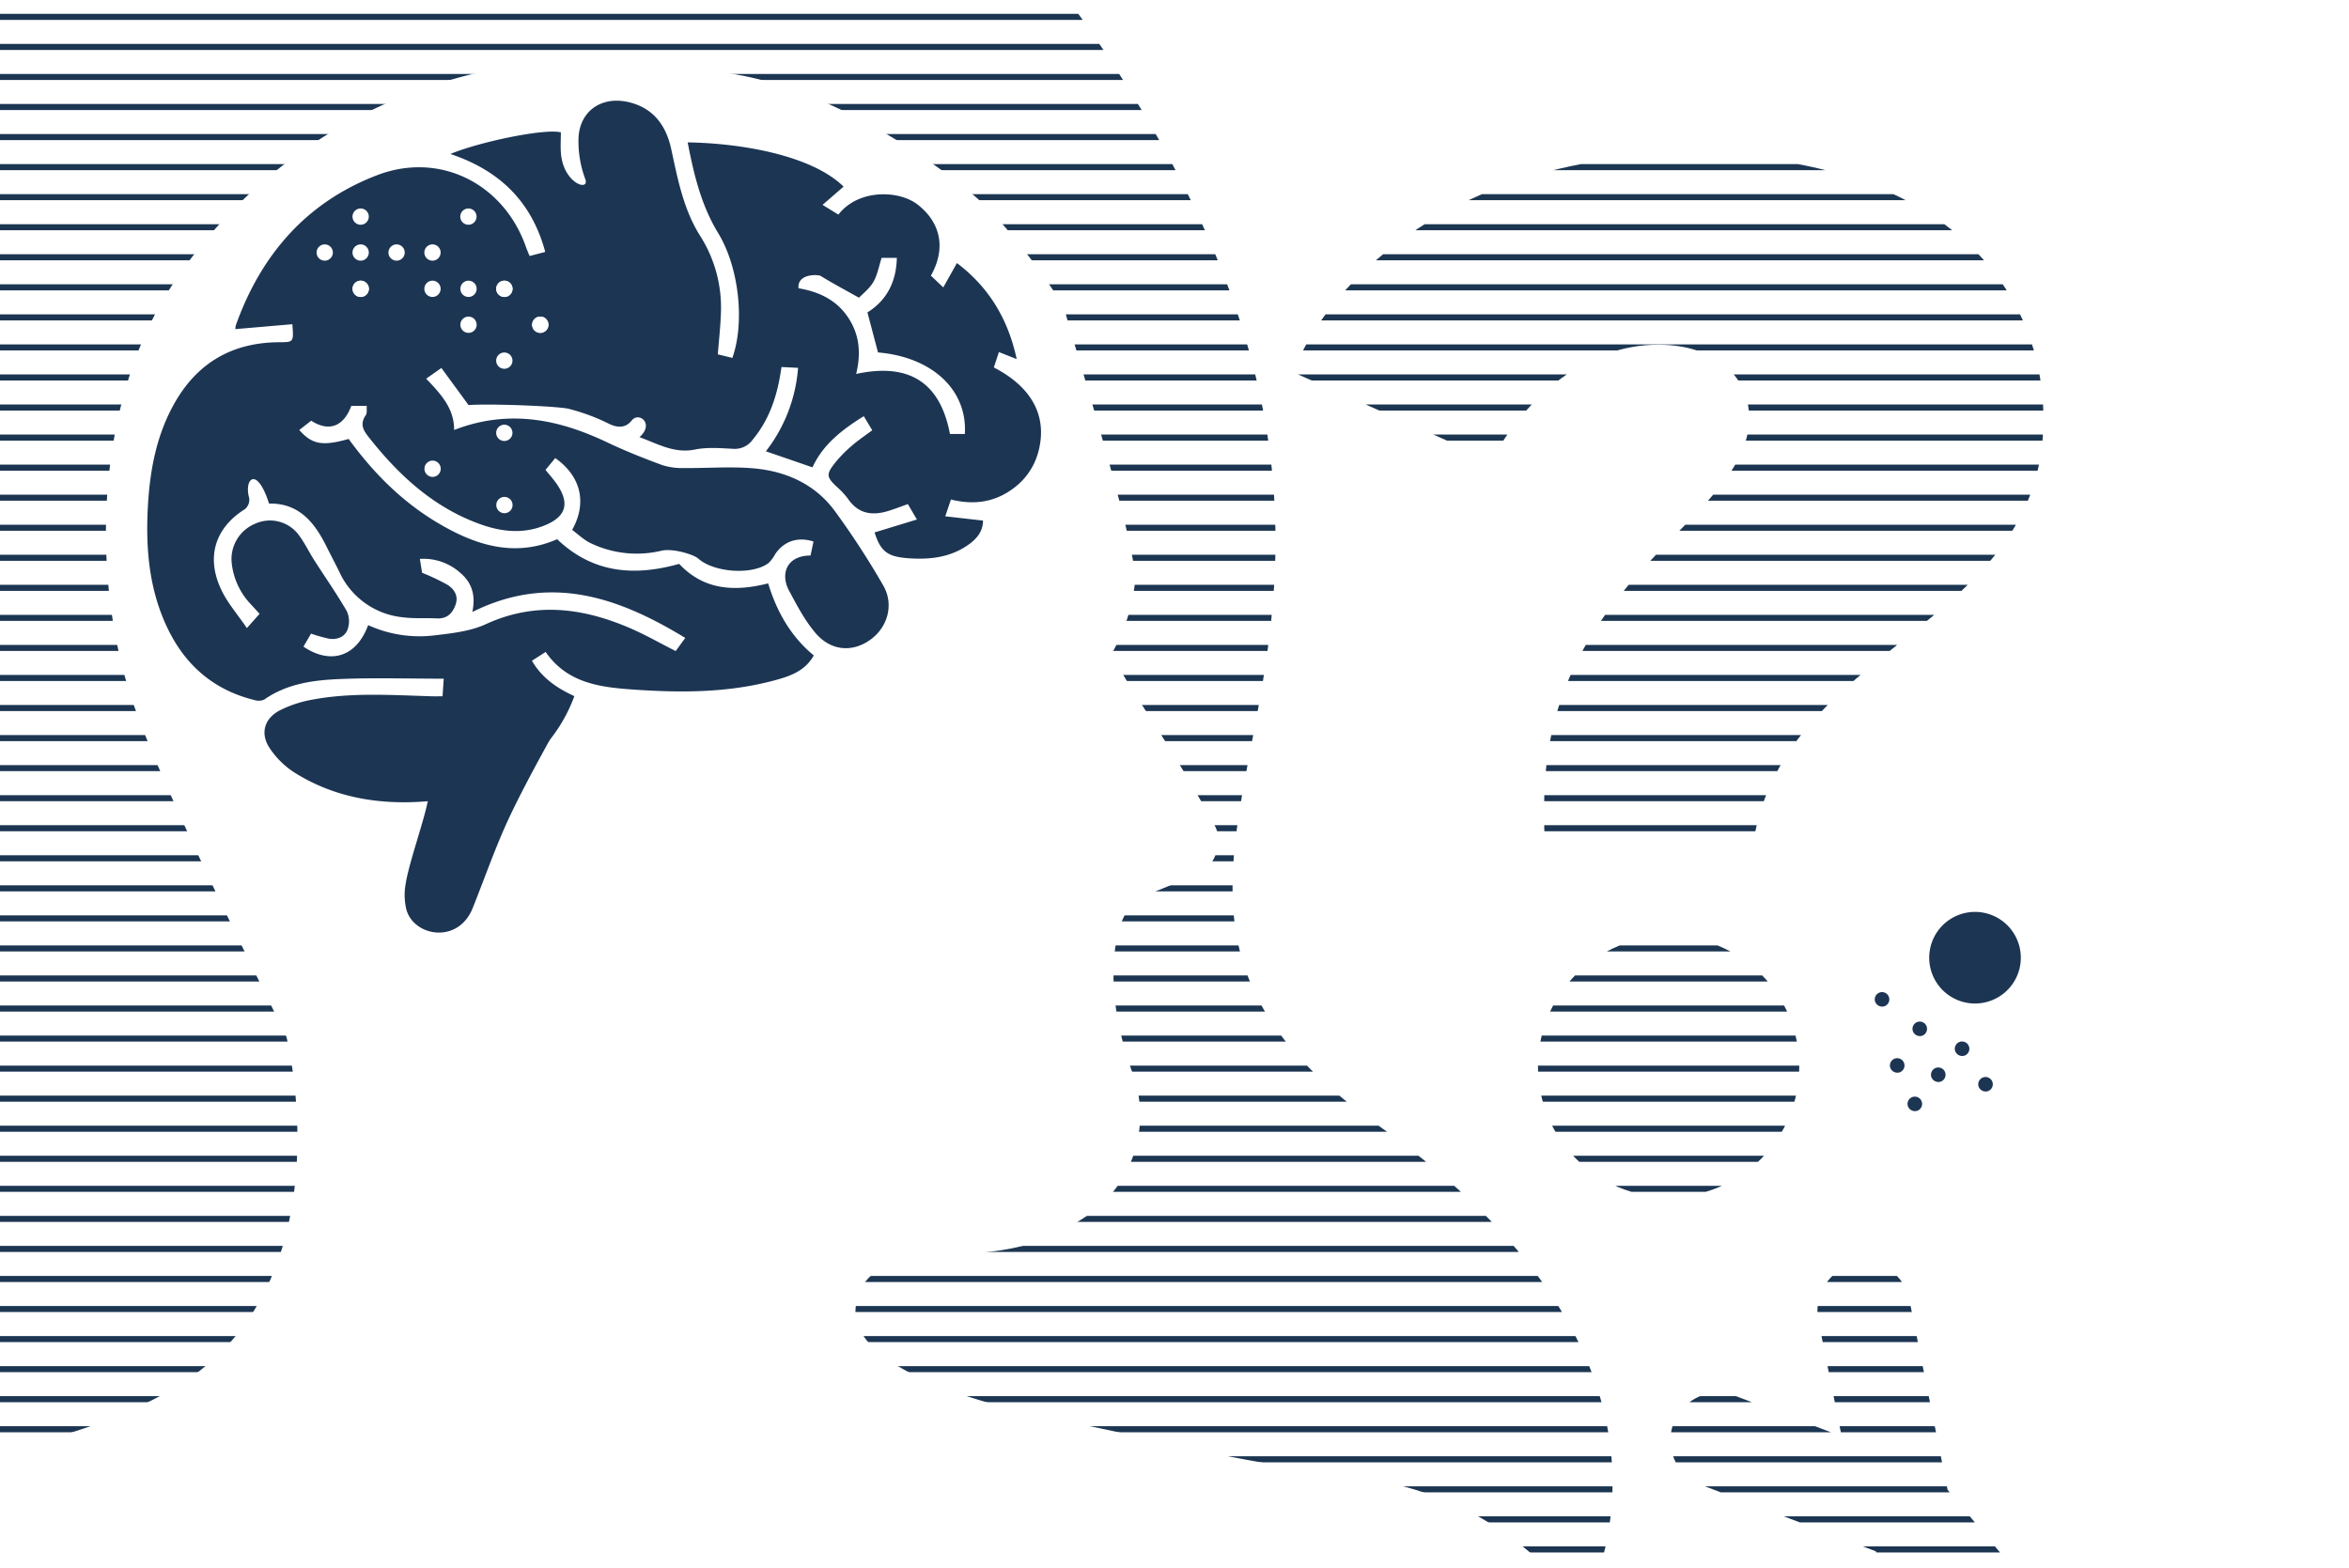 ﻿<?xml version="1.0" encoding="utf-8"?>
<svg xmlns="http://www.w3.org/2000/svg" xmlns:xlink="http://www.w3.org/1999/xlink" width="334" height="223" viewBox="0 0 672 448" preserveAspectRatio="xMidYMid slice">
  <rect x="0" y="0" width="672" height="448" fill="#808080" stroke="none"/>
  <defs>
    <clipPath id="clip-path">
      <path id="Path_17804" data-name="Path 17804" d="M0,0H602.26V449.688H0V0Z" transform="translate(-9603 -18412)" fill="#fff" />
    </clipPath>
    <clipPath id="clip-path-2">
      <path id="Path_17772" data-name="Path 17772" d="M606.349,408.132a13.873,13.873,0,0,0-10.325,16.224l6.653,33.07-30.848-11.732a13.622,13.622,0,0,0-9.682,25.452l50.213,19.1,5.311,6.345h35.257l-20-23.9L622,418.366a12.924,12.924,0,0,0-15.648-10.235M515.927,351.79a37.319,37.319,0,1,0,37.318-37.318,37.318,37.318,0,0,0-37.318,37.318M446.173,153.51l56.465,25.1c10.038-18.405,27.186-33.046,47.68-33.046,15.893,0,25.933,8.786,25.933,20.914,0,29.7-58.557,45.172-58.557,110.839a121.722,121.722,0,0,0,.418,12.965h58.973c7.111-58.973,83.234-63.155,83.234-123.386,0-39.316-30.952-75.705-101.636-75.705-71.1,0-105.819,41.828-112.511,62.322M67.093,48.593v428.43c6.743,7.526,35.365,13.066,42.214,19.567H533.152c11.962-37.895-.434-83.689-63.339-128.335-106.242-75.4,41.714-131.738-80.257-310.212q-3.887-5.685-7.828-10.956Z" transform="translate(-67.093 -47.086)" fill="none" />
    </clipPath>
    <clipPath id="clip-_1200_x_1500_59">
      <rect width="672" height="448" />
    </clipPath>
  </defs>
  <g id="_1200_x_1500_59" data-name="1200 x 1500 – 59" clip-path="url(#clip-_1200_x_1500_59)">
    <rect width="672" height="448" fill="#fff" />
    <g id="Mask_Group_4336" data-name="Mask Group 4336" transform="translate(9603 18412)" clip-path="url(#clip-path)">
      <g id="Group_13251" data-name="Group 13251" transform="translate(-9612.008 -18412)" clip-path="url(#clip-path-2)">
        <g id="Group_13250" data-name="Group 13250" transform="translate(-13.618 -56.138)">
          <g id="Group_13181" data-name="Group 13181">
            <rect id="Rectangle_22479" data-name="Rectangle 22479" width="857.102" height="1.729" fill="#1c3652" />
          </g>
          <g id="Group_13182" data-name="Group 13182" transform="translate(0 8.585)">
            <rect id="Rectangle_22480" data-name="Rectangle 22480" width="857.102" height="1.729" fill="#1c3652" />
          </g>
          <g id="Group_13183" data-name="Group 13183" transform="translate(0 17.17)">
            <rect id="Rectangle_22481" data-name="Rectangle 22481" width="857.102" height="1.729" fill="#1c3652" />
          </g>
          <g id="Group_13184" data-name="Group 13184" transform="translate(0 25.755)">
            <rect id="Rectangle_22482" data-name="Rectangle 22482" width="857.102" height="1.729" fill="#1c3652" />
          </g>
          <g id="Group_13185" data-name="Group 13185" transform="translate(0 34.34)">
            <rect id="Rectangle_22483" data-name="Rectangle 22483" width="857.102" height="1.729" fill="#1c3652" />
          </g>
          <g id="Group_13186" data-name="Group 13186" transform="translate(0 42.924)">
            <rect id="Rectangle_22484" data-name="Rectangle 22484" width="857.102" height="1.729" fill="#1c3652" />
          </g>
          <g id="Group_13187" data-name="Group 13187" transform="translate(0 51.51)">
            <rect id="Rectangle_22485" data-name="Rectangle 22485" width="857.102" height="1.729" fill="#1c3652" />
          </g>
          <g id="Group_13188" data-name="Group 13188" transform="translate(0 60.094)">
            <rect id="Rectangle_22486" data-name="Rectangle 22486" width="857.102" height="1.729" fill="#1c3652" />
          </g>
          <g id="Group_13189" data-name="Group 13189" transform="translate(0 68.679)">
            <rect id="Rectangle_22487" data-name="Rectangle 22487" width="857.102" height="1.729" fill="#1c3652" />
          </g>
          <g id="Group_13190" data-name="Group 13190" transform="translate(0 77.265)">
            <rect id="Rectangle_22488" data-name="Rectangle 22488" width="857.102" height="1.729" fill="#1c3652" />
          </g>
          <g id="Group_13191" data-name="Group 13191" transform="translate(0 85.849)">
            <rect id="Rectangle_22489" data-name="Rectangle 22489" width="857.102" height="1.729" fill="#1c3652" />
          </g>
          <g id="Group_13192" data-name="Group 13192" transform="translate(0 94.434)">
            <rect id="Rectangle_22490" data-name="Rectangle 22490" width="857.102" height="1.729" fill="#1c3652" />
          </g>
          <g id="Group_13193" data-name="Group 13193" transform="translate(0 103.019)">
            <rect id="Rectangle_22491" data-name="Rectangle 22491" width="857.102" height="1.729" fill="#1c3652" />
          </g>
          <g id="Group_13194" data-name="Group 13194" transform="translate(0 111.604)">
            <rect id="Rectangle_22492" data-name="Rectangle 22492" width="857.102" height="1.729" fill="#1c3652" />
          </g>
          <g id="Group_13195" data-name="Group 13195" transform="translate(0 120.189)">
            <rect id="Rectangle_22493" data-name="Rectangle 22493" width="857.102" height="1.729" fill="#1c3652" />
          </g>
          <g id="Group_13196" data-name="Group 13196" transform="translate(0 128.773)">
            <rect id="Rectangle_22494" data-name="Rectangle 22494" width="857.102" height="1.729" fill="#1c3652" />
          </g>
          <g id="Group_13197" data-name="Group 13197" transform="translate(0 137.359)">
            <rect id="Rectangle_22495" data-name="Rectangle 22495" width="857.102" height="1.729" fill="#1c3652" />
          </g>
          <g id="Group_13198" data-name="Group 13198" transform="translate(0 145.944)">
            <rect id="Rectangle_22496" data-name="Rectangle 22496" width="857.102" height="1.729" fill="#1c3652" />
          </g>
          <g id="Group_13199" data-name="Group 13199" transform="translate(0 154.528)">
            <rect id="Rectangle_22497" data-name="Rectangle 22497" width="857.102" height="1.729" fill="#1c3652" />
          </g>
          <g id="Group_13200" data-name="Group 13200" transform="translate(0 163.113)">
            <rect id="Rectangle_22498" data-name="Rectangle 22498" width="857.102" height="1.729" fill="#1c3652" />
          </g>
          <g id="Group_13201" data-name="Group 13201" transform="translate(0 171.699)">
            <rect id="Rectangle_22499" data-name="Rectangle 22499" width="857.102" height="1.729" fill="#1c3652" />
          </g>
          <g id="Group_13202" data-name="Group 13202" transform="translate(0 180.283)">
            <rect id="Rectangle_22500" data-name="Rectangle 22500" width="857.102" height="1.729" fill="#1c3652" />
          </g>
          <g id="Group_13203" data-name="Group 13203" transform="translate(0 188.868)">
            <rect id="Rectangle_22501" data-name="Rectangle 22501" width="857.102" height="1.729" fill="#1c3652" />
          </g>
          <g id="Group_13204" data-name="Group 13204" transform="translate(0 197.453)">
            <rect id="Rectangle_22502" data-name="Rectangle 22502" width="857.102" height="1.729" fill="#1c3652" />
          </g>
          <g id="Group_13205" data-name="Group 13205" transform="translate(0 206.038)">
            <rect id="Rectangle_22503" data-name="Rectangle 22503" width="857.102" height="1.729" fill="#1c3652" />
          </g>
          <g id="Group_13206" data-name="Group 13206" transform="translate(0 214.623)">
            <rect id="Rectangle_22504" data-name="Rectangle 22504" width="857.102" height="1.729" fill="#1c3652" />
          </g>
          <g id="Group_13207" data-name="Group 13207" transform="translate(0 223.207)">
            <rect id="Rectangle_22505" data-name="Rectangle 22505" width="857.102" height="1.729" fill="#1c3652" />
          </g>
          <g id="Group_13208" data-name="Group 13208" transform="translate(0 231.793)">
            <rect id="Rectangle_22506" data-name="Rectangle 22506" width="857.102" height="1.729" fill="#1c3652" />
          </g>
          <g id="Group_13209" data-name="Group 13209" transform="translate(0 240.378)">
            <rect id="Rectangle_22507" data-name="Rectangle 22507" width="857.102" height="1.729" fill="#1c3652" />
          </g>
          <g id="Group_13210" data-name="Group 13210" transform="translate(0 248.962)">
            <rect id="Rectangle_22508" data-name="Rectangle 22508" width="857.102" height="1.729" fill="#1c3652" />
          </g>
          <g id="Group_13211" data-name="Group 13211" transform="translate(0 257.547)">
            <rect id="Rectangle_22509" data-name="Rectangle 22509" width="857.102" height="1.729" fill="#1c3652" />
          </g>
          <g id="Group_13212" data-name="Group 13212" transform="translate(0 266.132)">
            <rect id="Rectangle_22510" data-name="Rectangle 22510" width="857.102" height="1.729" fill="#1c3652" />
          </g>
          <g id="Group_13213" data-name="Group 13213" transform="translate(0 274.717)">
            <rect id="Rectangle_22511" data-name="Rectangle 22511" width="857.102" height="1.729" fill="#1c3652" />
          </g>
          <g id="Group_13214" data-name="Group 13214" transform="translate(0 283.302)">
            <rect id="Rectangle_22512" data-name="Rectangle 22512" width="857.102" height="1.729" fill="#1c3652" />
          </g>
          <g id="Group_13215" data-name="Group 13215" transform="translate(0 291.887)">
            <rect id="Rectangle_22513" data-name="Rectangle 22513" width="857.102" height="1.729" fill="#1c3652" />
          </g>
          <g id="Group_13216" data-name="Group 13216" transform="translate(0 300.472)">
            <rect id="Rectangle_22514" data-name="Rectangle 22514" width="857.102" height="1.729" fill="#1c3652" />
          </g>
          <g id="Group_13217" data-name="Group 13217" transform="translate(0 309.057)">
            <rect id="Rectangle_22515" data-name="Rectangle 22515" width="857.102" height="1.729" fill="#1c3652" />
          </g>
          <g id="Group_13218" data-name="Group 13218" transform="translate(0 317.642)">
            <rect id="Rectangle_22516" data-name="Rectangle 22516" width="857.102" height="1.729" fill="#1c3652" />
          </g>
          <g id="Group_13219" data-name="Group 13219" transform="translate(0 326.227)">
            <rect id="Rectangle_22517" data-name="Rectangle 22517" width="857.102" height="1.729" fill="#1c3652" />
          </g>
          <g id="Group_13220" data-name="Group 13220" transform="translate(0 334.811)">
            <rect id="Rectangle_22518" data-name="Rectangle 22518" width="857.102" height="1.729" fill="#1c3652" />
          </g>
          <g id="Group_13221" data-name="Group 13221" transform="translate(0 343.396)">
            <rect id="Rectangle_22519" data-name="Rectangle 22519" width="857.102" height="1.729" fill="#1c3652" />
          </g>
          <g id="Group_13222" data-name="Group 13222" transform="translate(0 351.982)">
            <rect id="Rectangle_22520" data-name="Rectangle 22520" width="857.102" height="1.729" fill="#1c3652" />
          </g>
          <g id="Group_13223" data-name="Group 13223" transform="translate(0 360.566)">
            <rect id="Rectangle_22521" data-name="Rectangle 22521" width="857.102" height="1.729" fill="#1c3652" />
          </g>
          <g id="Group_13224" data-name="Group 13224" transform="translate(0 369.151)">
            <rect id="Rectangle_22522" data-name="Rectangle 22522" width="857.102" height="1.729" fill="#1c3652" />
          </g>
          <g id="Group_13225" data-name="Group 13225" transform="translate(0 377.736)">
            <rect id="Rectangle_22523" data-name="Rectangle 22523" width="857.102" height="1.729" fill="#1c3652" />
          </g>
          <g id="Group_13226" data-name="Group 13226" transform="translate(0 386.321)">
            <rect id="Rectangle_22524" data-name="Rectangle 22524" width="857.102" height="1.729" fill="#1c3652" />
          </g>
          <g id="Group_13227" data-name="Group 13227" transform="translate(0 394.906)">
            <rect id="Rectangle_22525" data-name="Rectangle 22525" width="857.102" height="1.729" fill="#1c3652" />
          </g>
          <g id="Group_13228" data-name="Group 13228" transform="translate(0 403.49)">
            <rect id="Rectangle_22526" data-name="Rectangle 22526" width="857.102" height="1.729" fill="#1c3652" />
          </g>
          <g id="Group_13229" data-name="Group 13229" transform="translate(0 412.076)">
            <rect id="Rectangle_22527" data-name="Rectangle 22527" width="857.102" height="1.729" fill="#1c3652" />
          </g>
          <g id="Group_13230" data-name="Group 13230" transform="translate(0 420.661)">
            <rect id="Rectangle_22528" data-name="Rectangle 22528" width="857.102" height="1.729" fill="#1c3652" />
          </g>
          <g id="Group_13231" data-name="Group 13231" transform="translate(0 429.245)">
            <rect id="Rectangle_22529" data-name="Rectangle 22529" width="857.102" height="1.729" fill="#1c3652" />
          </g>
          <g id="Group_13232" data-name="Group 13232" transform="translate(0 437.831)">
            <rect id="Rectangle_22530" data-name="Rectangle 22530" width="857.102" height="1.729" fill="#1c3652" />
          </g>
          <g id="Group_13233" data-name="Group 13233" transform="translate(0 446.416)">
            <rect id="Rectangle_22531" data-name="Rectangle 22531" width="857.102" height="1.729" fill="#1c3652" />
          </g>
          <g id="Group_13234" data-name="Group 13234" transform="translate(0 455)">
            <rect id="Rectangle_22532" data-name="Rectangle 22532" width="857.102" height="1.729" fill="#1c3652" />
          </g>
          <g id="Group_13235" data-name="Group 13235" transform="translate(0 463.585)">
            <rect id="Rectangle_22533" data-name="Rectangle 22533" width="857.102" height="1.729" fill="#1c3652" />
          </g>
          <g id="Group_13236" data-name="Group 13236" transform="translate(0 472.171)">
            <rect id="Rectangle_22534" data-name="Rectangle 22534" width="857.102" height="1.729" fill="#1c3652" />
          </g>
          <g id="Group_13237" data-name="Group 13237" transform="translate(0 480.756)">
            <rect id="Rectangle_22535" data-name="Rectangle 22535" width="857.102" height="1.729" fill="#1c3652" />
          </g>
          <g id="Group_13238" data-name="Group 13238" transform="translate(0 489.339)">
            <rect id="Rectangle_22536" data-name="Rectangle 22536" width="857.102" height="1.729" fill="#1c3652" />
          </g>
          <g id="Group_13239" data-name="Group 13239" transform="translate(0 497.925)">
            <rect id="Rectangle_22537" data-name="Rectangle 22537" width="857.102" height="1.729" fill="#1c3652" />
          </g>
          <g id="Group_13240" data-name="Group 13240" transform="translate(0 506.51)">
            <rect id="Rectangle_22538" data-name="Rectangle 22538" width="857.102" height="1.729" fill="#1c3652" />
          </g>
          <g id="Group_13241" data-name="Group 13241" transform="translate(0 515.095)">
            <rect id="Rectangle_22539" data-name="Rectangle 22539" width="857.102" height="1.729" fill="#1c3652" />
          </g>
          <g id="Group_13242" data-name="Group 13242" transform="translate(0 523.68)">
            <rect id="Rectangle_22540" data-name="Rectangle 22540" width="857.102" height="1.729" fill="#1c3652" />
          </g>
          <g id="Group_13243" data-name="Group 13243" transform="translate(0 532.264)">
            <rect id="Rectangle_22541" data-name="Rectangle 22541" width="857.102" height="1.729" fill="#1c3652" />
          </g>
          <g id="Group_13244" data-name="Group 13244" transform="translate(0 540.849)">
            <rect id="Rectangle_22542" data-name="Rectangle 22542" width="857.102" height="1.729" fill="#1c3652" />
          </g>
          <g id="Group_13245" data-name="Group 13245" transform="translate(0 549.434)">
            <rect id="Rectangle_22543" data-name="Rectangle 22543" width="857.102" height="1.729" fill="#1c3652" />
          </g>
          <g id="Group_13246" data-name="Group 13246" transform="translate(0 558.019)">
            <rect id="Rectangle_22544" data-name="Rectangle 22544" width="857.102" height="1.729" fill="#1c3652" />
          </g>
          <g id="Group_13247" data-name="Group 13247" transform="translate(0 566.605)">
            <rect id="Rectangle_22545" data-name="Rectangle 22545" width="857.102" height="1.729" fill="#1c3652" />
          </g>
          <g id="Group_13248" data-name="Group 13248" transform="translate(0 575.19)">
            <rect id="Rectangle_22546" data-name="Rectangle 22546" width="857.102" height="1.729" fill="#1c3652" />
          </g>
          <g id="Group_13249" data-name="Group 13249" transform="translate(0 583.773)">
            <rect id="Rectangle_22547" data-name="Rectangle 22547" width="857.102" height="1.729" fill="#1c3652" />
          </g>
        </g>
      </g>
      <path id="Path_17773" data-name="Path 17773" d="M677.845,968.44s-8.357-289.7-25.492-381.086S597.8,461.4,551.717,454.92s-47.211-8.75-85.287-16.365-59.972-19.038-58.967-31.962,14.645-13.548,14.645-13.548c22.849-3.651,33.638-.494,52.431-13.649a34.713,34.713,0,0,0,11.979-40.258c-3.984-11.154-5.806-21.464-5.292-31.236.429-8.135,2.555-16.167,8-18.865,1.019-.5,16.834-6.781,18.129-7.867,3.164-2.654,5.043-8.293,2.681-12.6-16.434-30.015-27.218-42.105-29.069-49.709a52.047,52.047,0,0,0,6.316-19.8c.9-10.747-20.536-77.541-19.968-77.566.851-.035-14.509-23.328-26.425-33.236-17.76-14.77-43.43-29.761-66.378-34.025-20.857-3.875-47.238-5.811-68.606-2.012a142.778,142.778,0,0,0-93.144,61.2c-22.511,33.492-24.135,84.115-11.683,120.144,9.446,27.329,39.352,85.784,43.825,95.444,0,0,17.814,70.524-31.686,100.033S96.622,446.913,62.105,479.384,22.829,528.036,12.357,644.172L0,967.65Z" transform="translate(-9765.564 -18444.74)" fill="#fff" />
      <path id="Path_17774" data-name="Path 17774" d="M175.074,191.5c-1.143,6.227-5.525,18.193-6.488,24.448a17.621,17.621,0,0,0,.24,7.209c1.106,3.957,5.014,6.471,9.078,6.545,4.409.08,8.057-2.5,9.842-6.952,3.648-9.09,6.827-18.405,11.07-27.209,5.391-11.187,11.644-21.96,17.593-33.035-2.522-.913-4.7-.579-6.77,2.592Z" transform="translate(-9655.235 -18375.285)" fill="#1c3553" />
      <path id="Path_17775" data-name="Path 17775" d="M125.98,179.648c.586-10.486,2.49-20.708,7.866-29.958,6.587-11.333,16.533-16.888,29.586-16.96,4.213-.022,4.213.007,3.819-5.15l-16.269,1.4a4.078,4.078,0,0,1,.107-1.044c7.2-20.24,20.276-35.267,40.454-42.959,17.854-6.8,36.085,2.465,42.419,20.485.292.832.654,1.641,1.051,2.63l4.473-1.16c-3.855-14.395-13.077-23.3-27.079-27.978,7.671-3.285,26.69-7.374,31.547-6.189,0,2.011-.15,4.052.026,6.067.754,8.618,8.273,10.944,6.945,7.28A30.708,30.708,0,0,1,249,74.2c.444-7.655,6.672-11.82,14.225-10.083,7.1,1.634,10.771,6.609,12.247,13.419,1.864,8.594,3.508,17.3,8.3,24.854a38.136,38.136,0,0,1,5.878,22.458c-.143,3.738-.562,7.467-.866,11.341l4.16,1.015c3.579-10.1,1.929-25.824-4.052-35.644-4.884-8.017-6.966-16.85-8.72-25.924,15.275.223,35.405,3.682,44.541,12.633-1.872,1.625-3.755,3.257-6.013,5.214,2.057,1.262,3.307,2.03,4.528,2.78,5.683-7.351,17.316-7.028,22.653-2.851,6.625,5.185,8.124,12.572,3.764,20.293,1.077,1.018,2.14,2.026,3.542,3.356,1.3-2.322,2.567-4.573,3.9-6.952,9.1,6.869,14.614,15.978,17.073,27.432l-5.083-2.007c-.529,1.606-.994,3.02-1.449,4.4,10.888,5.6,15.325,13.931,12.78,23.841a18.922,18.922,0,0,1-6.979,10.536c-5.391,4.142-11.461,4.995-18.058,3.349l-1.611,4.8,10.779,1.222c-.022,3.345-2.061,5.5-4.671,7.235-5.111,3.392-10.838,3.949-16.772,3.511-5.878-.432-7.821-1.969-9.531-7.363l12.092-3.688c-1.124-1.916-1.872-3.191-2.578-4.4-2.087.733-3.8,1.393-5.541,1.936-4.633,1.438-8.641.88-11.6-3.491a23.659,23.659,0,0,0-3.356-3.567c-2.666-2.559-2.854-3.387-.534-6.386a36.881,36.881,0,0,1,4.882-5.059c1.826-1.606,3.871-2.962,5.966-4.537-.818-1.361-1.584-2.635-2.419-4.021-6.252,3.886-11.727,8.169-14.647,14.621-4.557-1.572-8.852-3.05-13.316-4.588a44.225,44.225,0,0,0,9.194-23.839l-4.718-.244c-.112.666-.181,1.055-.242,1.445-1.1,7.074-3.323,13.684-7.982,19.289a6.26,6.26,0,0,1-5.494,2.647c-3.669-.188-7.469-.52-11.011.2-5.918,1.2-10.558-1.618-15.855-3.536,4.346-3.793-.138-7.389-2.227-4.754-1.582,2-3.745,2.232-6.321,1.013a57.9,57.9,0,0,0-11.7-4.365c-3.387-.769-22.451-1.509-28.583-1.063-2.483-3.4-5.055-6.912-7.749-10.594l-4.35,3.055c4.132,4.345,8.024,8.426,7.984,14.661,16.647-6.462,31.391-2.337,43.946,3.636,5.048,2.4,10.275,4.464,15.523,6.4a18.843,18.843,0,0,0,6.208.832c6.525.074,13.087-.469,19.567.064,9.4.771,17.776,4.441,23.5,12.213A230.115,230.115,0,0,1,336.028,202.2c3.169,5.48,1.264,11.984-3.677,15.523-5.123,3.67-11.252,3.255-15.67-1.931-3.057-3.589-5.315-7.923-7.562-12.119-2.5-4.666-.768-9.982,6.151-10.01.278-1.321.564-2.675.844-4-4.533-1.449-8.439-.088-10.928,3.587a9.98,9.98,0,0,1-2,2.635c-4.772,3.44-15.582,2.6-20-1.362-1.25-1.122-7.171-2.987-10.448-2.247a30.345,30.345,0,0,1-20.316-2.166c-1.936-.927-3.551-2.526-5.247-3.769,4.365-7.78,2.464-15.385-4.825-20.515l-2.78,3.359c1.285,1.62,2.465,2.908,3.416,4.346,3.5,5.285,2.407,8.968-3.406,11.419-6.082,2.564-12.225,2.012-18.265-.1-13.2-4.62-23.12-13.57-31.675-24.287-1.677-2.1-3.463-4.073-1.416-6.988.43-.615.2-1.693.289-2.671h-4.424c-2.075,5.638-6.124,7.654-11.459,4.239l-3.4,2.657c3.651,4.151,6.646,4.668,14.106,2.562,6.839,9.4,14.9,17.608,24.932,23.665,10.89,6.573,22.25,10.384,34.619,4.972,10.259,9.778,22.078,10.643,34.864,7.047,7.1,7.591,15.947,7.972,25.414,5.576,2.51,8.209,6.523,15.2,13.037,20.589-2.576,4.559-6.924,5.956-11.243,7.123-13,3.508-26.268,3.561-39.577,2.673-9.8-.655-19.481-1.672-25.774-10.8-1.435.923-2.612,1.679-3.916,2.516,2.9,5.017,7.275,7.885,12.114,10.109a44.74,44.74,0,0,1-10.613,16.493c-8.981,8.791-20.032,12.743-32.33,13.618-13.155.935-25.72-1.176-37.027-8.288a24.23,24.23,0,0,1-7.085-7c-2.792-4.229-1.471-8.539,3.045-10.821a33.617,33.617,0,0,1,8.648-2.9c11.443-2.227,23.013-1.4,34.555-1.058.98.029,1.962,0,3.157,0,.105-1.6.2-2.977.334-5.026-10.1,0-19.894-.309-29.659.1-7.538.316-15.091,1.283-21.6,5.859a3.959,3.959,0,0,1-2.83.138c-11.324-2.8-19.432-9.616-24.562-20.02-5.5-11.163-6.537-23.122-5.856-35.29m185.849-62.332c4.825.811,10.119,2.73,13.719,7.7s4.284,10.458,2.747,16.784c14.768-3.186,23.933,2.045,26.8,17.154h4.246c.776-12.633-9.365-21.986-24.8-23.3-1-3.786-1.981-7.5-3.024-11.438,5.5-3.444,8.24-8.675,8.4-15.574H335.57c-.764,2.348-1.172,4.83-2.351,6.869-1.11,1.922-3.032,3.375-4.108,4.514-4.1-2.3-7.581-4.153-10.935-6.214-.749-.46-6.718-.733-6.347,3.5m-156.9,60a3.53,3.53,0,0,1-1.186,3.086c-8.624,5.392-11.281,13.836-6.675,23.305,1.751,3.6,4.478,6.724,7.192,10.7l3.632-4.071c-.825-.9-1.629-1.788-2.443-2.666a20.189,20.189,0,0,1-5.539-12.024,10.915,10.915,0,0,1,6.668-11.035,10.243,10.243,0,0,1,12.218,2.827c1.822,2.3,3.081,5.033,4.671,7.521,3.119,4.874,6.445,9.623,9.343,14.623a6.946,6.946,0,0,1,.273,5.057c-.736,2.246-2.917,3.136-5.238,2.82a39.439,39.439,0,0,1-5.257-1.473c-.671,1.155-1.421,2.445-2.163,3.724,7.825,5.276,15.178,2.854,18.478-6.146a35.369,35.369,0,0,0,18.456,2.982c5.13-.612,10.567-1.143,15.16-3.254,14.083-6.469,27.655-4.7,41.2,1.136,4.383,1.89,8.549,4.277,13.029,6.545.743-1.02,1.575-2.159,2.74-3.755-19.147-11.653-38.609-18.445-60.82-7.412.994-4.754-.114-8.368-3.43-11.165a15.729,15.729,0,0,0-11.559-3.994c.256,1.615.474,2.979.629,3.961a60.505,60.505,0,0,1,7.306,3.47c1.945,1.255,3.186,3.224,2.208,5.8-.921,2.426-2.471,3.9-5.278,3.765-3.261-.159-6.564.1-9.782-.325a22.37,22.37,0,0,1-18.1-12.994c-1.214-2.474-2.512-4.906-3.74-7.375-3.413-6.858-7.892-12.287-16.329-12.112-3.5-10.978-7.249-7.036-5.657-1.52" transform="translate(-9686.237 -18446.957)" fill="#1c3553" />
      <path id="Path_17776" data-name="Path 17776" d="M441.151,200.387a13.084,13.084,0,1,0,2.63,18.317,13.084,13.084,0,0,0-2.63-18.317" transform="translate(-9471.641 -18349.256)" fill="#1c3553" />
      <path id="Path_17777" data-name="Path 17777" d="M420.645,226.3a2.079,2.079,0,1,1,2.735,1.29,2.14,2.14,0,0,1-2.735-1.29" transform="translate(-9471.45 -18330.609)" fill="#1c3553" />
      <path id="Path_17778" data-name="Path 17778" d="M416.771,231.118a2.08,2.08,0,1,1,2.737,1.29,2.141,2.141,0,0,1-2.737-1.29" transform="translate(-9474.273 -18327.098)" fill="#1c3553" />
      <path id="Path_17779" data-name="Path 17779" d="M428.453,227.873a2.08,2.08,0,1,1,2.737,1.29,2.141,2.141,0,0,1-2.737-1.29" transform="translate(-9465.759 -18329.463)" fill="#1c3553" />
      <path id="Path_17780" data-name="Path 17780" d="M424.579,222.007a2.08,2.08,0,1,1,2.737,1.29,2.141,2.141,0,0,1-2.737-1.29" transform="translate(-9468.582 -18333.74)" fill="#1c3553" />
      <path id="Path_17781" data-name="Path 17781" d="M417.589,218.715a2.079,2.079,0,1,1,2.735,1.29,2.14,2.14,0,0,1-2.735-1.29" transform="translate(-9473.678 -18336.139)" fill="#1c3553" />
      <path id="Path_17782" data-name="Path 17782" d="M411.354,213.846a2.08,2.08,0,1,1,2.737,1.29,2.141,2.141,0,0,1-2.737-1.29" transform="translate(-9478.222 -18339.688)" fill="#1c3553" />
      <path id="Path_17783" data-name="Path 17783" d="M413.861,224.766a2.08,2.08,0,1,1,2.737,1.29,2.141,2.141,0,0,1-2.737-1.29" transform="translate(-9476.394 -18331.727)" fill="#1c3553" />
      <path id="Path_17784" data-name="Path 17784" d="M176.231,89.795a2.324,2.324,0,1,0-2.324,2.324,2.324,2.324,0,0,0,2.324-2.324" transform="translate(-9652.863 -18429.65)" fill="#fff" />
      <path id="Path_17785" data-name="Path 17785" d="M158.427,89.795a2.324,2.324,0,1,0-2.324,2.324,2.324,2.324,0,0,0,2.324-2.324" transform="translate(-9665.84 -18429.65)" fill="#fff" />
      <path id="Path_17786" data-name="Path 17786" d="M164.362,89.795a2.324,2.324,0,1,0-2.324,2.324,2.324,2.324,0,0,0,2.324-2.324" transform="translate(-9661.515 -18429.65)" fill="#fff" />
      <path id="Path_17787" data-name="Path 17787" d="M170.3,89.795a2.324,2.324,0,1,0-2.324,2.324,2.324,2.324,0,0,0,2.324-2.324" transform="translate(-9657.188 -18429.65)" fill="#fff" />
      <path id="Path_17788" data-name="Path 17788" d="M182.166,83.86a2.324,2.324,0,1,0-2.324,2.324,2.324,2.324,0,0,0,2.324-2.324" transform="translate(-9648.538 -18433.977)" fill="#fff" />
      <path id="Path_17789" data-name="Path 17789" d="M164.362,83.86a2.324,2.324,0,1,0-2.324,2.324,2.324,2.324,0,0,0,2.324-2.324" transform="translate(-9661.515 -18433.977)" fill="#fff" />
      <path id="Path_17790" data-name="Path 17790" d="M164.379,95.791a2.324,2.324,0,1,0-2.324,2.324,2.324,2.324,0,0,0,2.324-2.324" transform="translate(-9661.502 -18425.279)" fill="#fff" />
      <path id="Path_17791" data-name="Path 17791" d="M152.493,83.86a2.324,2.324,0,1,0-2.324,2.324,2.324,2.324,0,0,0,2.324-2.324" transform="translate(-9670.165 -18433.977)" fill="#fff" />
      <path id="Path_17792" data-name="Path 17792" d="M188.1,107.66a2.324,2.324,0,1,0-2.324,2.324,2.324,2.324,0,0,0,2.324-2.324" transform="translate(-9644.213 -18416.631)" fill="#fff" />
      <path id="Path_17793" data-name="Path 17793" d="M194.035,101.726a2.324,2.324,0,1,0-2.324,2.324,2.324,2.324,0,0,0,2.324-2.324" transform="translate(-9639.887 -18420.955)" fill="#fff" />
      <path id="Path_17794" data-name="Path 17794" d="M176.231,95.791a2.324,2.324,0,1,0-2.324,2.324,2.324,2.324,0,0,0,2.324-2.324" transform="translate(-9652.863 -18425.279)" fill="#fff" />
      <path id="Path_17795" data-name="Path 17795" d="M164.362,95.791a2.324,2.324,0,1,0-2.324,2.324,2.324,2.324,0,0,0,2.324-2.324" transform="translate(-9661.515 -18425.279)" fill="#fff" />
      <path id="Path_17796" data-name="Path 17796" d="M188.1,95.791a2.324,2.324,0,1,0-2.324,2.324,2.324,2.324,0,0,0,2.324-2.324" transform="translate(-9644.213 -18425.279)" fill="#fff" />
      <path id="Path_17797" data-name="Path 17797" d="M188.1,119.591a2.324,2.324,0,1,0-2.324,2.324,2.324,2.324,0,0,0,2.324-2.324" transform="translate(-9644.213 -18407.934)" fill="#fff" />
      <path id="Path_17798" data-name="Path 17798" d="M182.182,101.726a2.324,2.324,0,1,0-2.324,2.324,2.324,2.324,0,0,0,2.324-2.324" transform="translate(-9648.526 -18420.955)" fill="#fff" />
      <path id="Path_17799" data-name="Path 17799" d="M194.052,101.726a2.324,2.324,0,1,0-2.324,2.324,2.324,2.324,0,0,0,2.324-2.324" transform="translate(-9639.874 -18420.955)" fill="#fff" />
      <path id="Path_17800" data-name="Path 17800" d="M182.182,95.791a2.324,2.324,0,1,0-2.324,2.324,2.324,2.324,0,0,0,2.324-2.324" transform="translate(-9648.526 -18425.279)" fill="#fff" />
      <path id="Path_17801" data-name="Path 17801" d="M188.117,95.791a2.324,2.324,0,1,0-2.324,2.324,2.324,2.324,0,0,0,2.324-2.324" transform="translate(-9644.2 -18425.279)" fill="#fff" />
      <path id="Path_17802" data-name="Path 17802" d="M176.248,125.526a2.324,2.324,0,1,0-2.324,2.324,2.324,2.324,0,0,0,2.324-2.324" transform="translate(-9652.851 -18403.607)" fill="#fff" />
      <path id="Path_17803" data-name="Path 17803" d="M188.117,131.523a2.324,2.324,0,1,0-2.324,2.324,2.324,2.324,0,0,0,2.324-2.324" transform="translate(-9644.2 -18399.236)" fill="#fff" />
      <rect id="Rectangle_22548" data-name="Rectangle 22548" width="588" height="450" transform="translate(-9586.87 -18412.156)" fill="none" />
    </g>
  </g>
</svg>